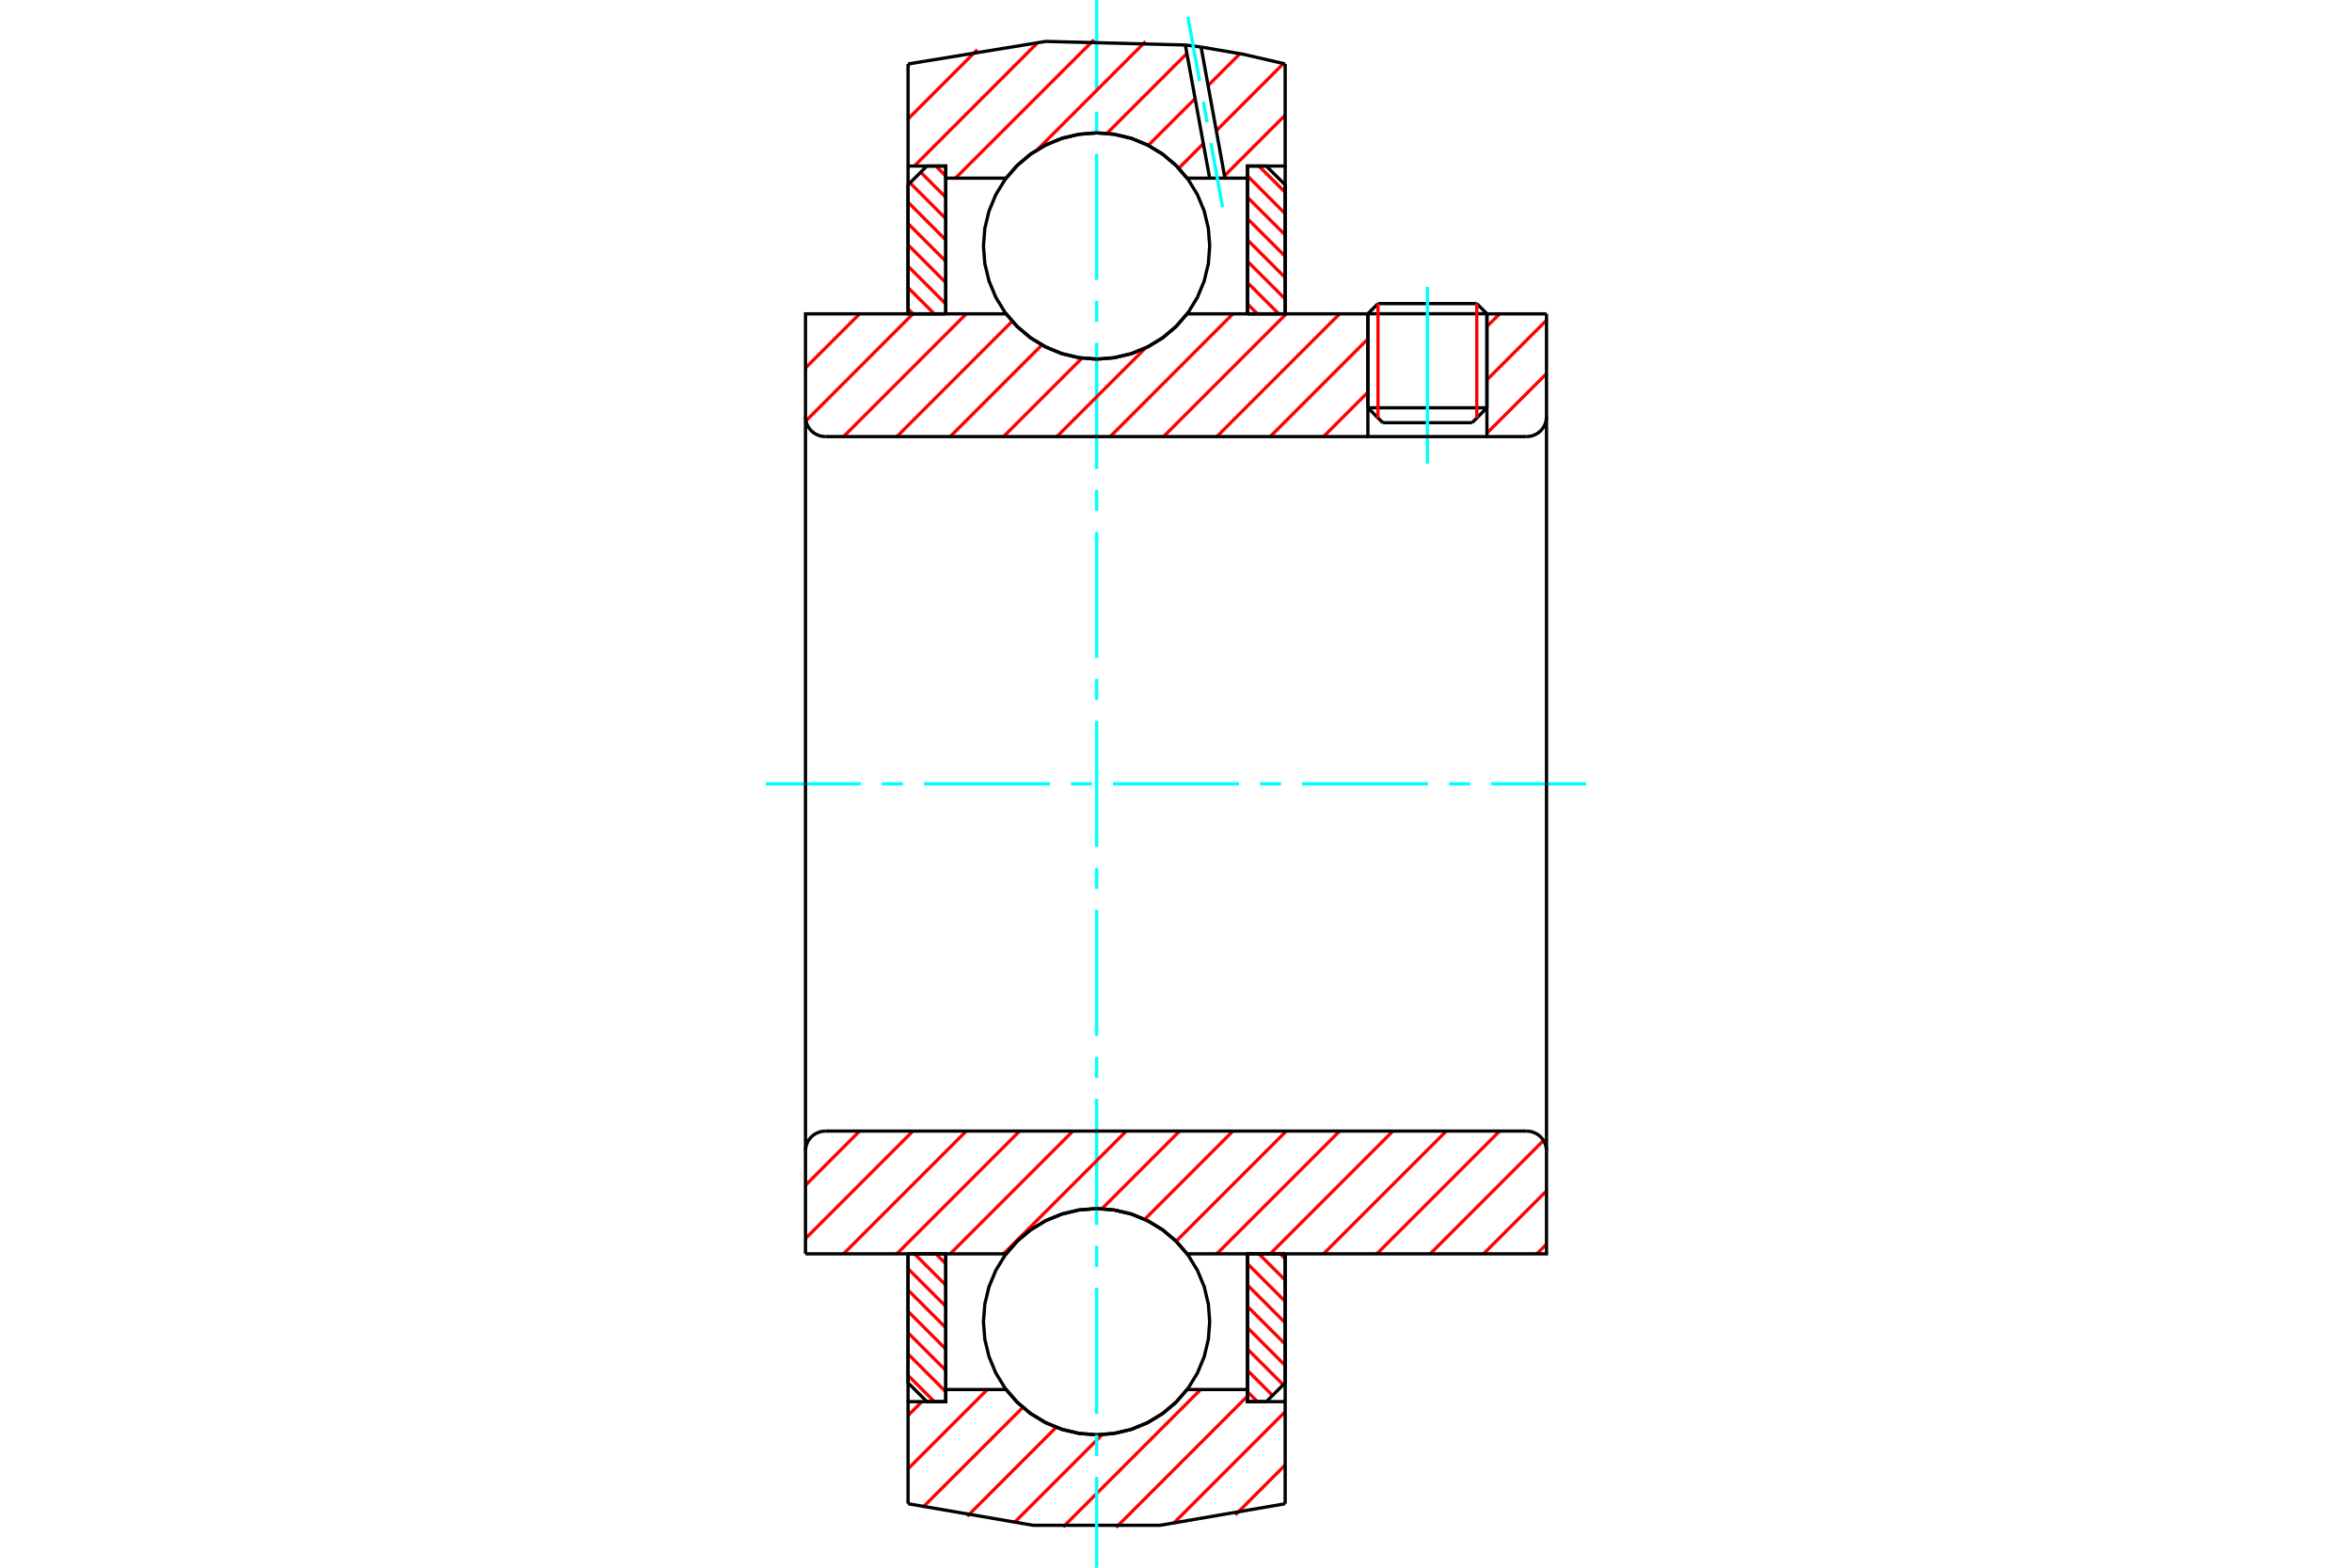 <?xml version="1.0" standalone="no"?>
<!DOCTYPE svg PUBLIC "-//W3C//DTD SVG 1.1//EN"
	"http://www.w3.org/Graphics/SVG/1.1/DTD/svg11.dtd">
<svg xmlns="http://www.w3.org/2000/svg" height="100%" width="100%" viewBox="0 0 36000 24000">
	<rect x="-1800" y="-1200" width="39600" height="26400" style="fill:#FFF"/>
	<g style="fill:none; fill-rule:evenodd" transform="matrix(1 0 0 1 0 0)">
		<g style="fill:none; stroke:#000; stroke-width:50; shape-rendering:geometricPrecision">
			<line x1="22759" y1="4803" x2="20937" y2="4803"/>
			<line x1="21092" y1="4648" x2="22604" y2="4648"/>
			<line x1="20937" y1="6243" x2="22759" y2="6243"/>
			<line x1="22532" y1="6471" x2="21165" y2="6471"/>
			<line x1="21092" y1="4648" x2="20937" y2="4803"/>
			<line x1="22759" y1="4803" x2="22604" y2="4648"/>
			<line x1="22532" y1="6471" x2="22759" y2="6243"/>
			<line x1="20937" y1="6243" x2="21165" y2="6471"/>
			<line x1="20937" y1="4803" x2="20937" y2="6243"/>
			<line x1="22759" y1="6243" x2="22759" y2="4803"/>
		</g>
		<g style="fill:none; stroke:#0FF; stroke-width:50; shape-rendering:geometricPrecision">
			<line x1="21848" y1="7097" x2="21848" y2="4392"/>
		</g>
		<g style="fill:none; stroke:#F00; stroke-width:50; shape-rendering:geometricPrecision">
			<line x1="22604" y1="4648" x2="22604" y2="6398"/>
			<line x1="21092" y1="6398" x2="21092" y2="4648"/>
			<line x1="13899" y1="21056" x2="14301" y2="21458"/>
			<line x1="13899" y1="20729" x2="14476" y2="21307"/>
			<line x1="13899" y1="20403" x2="14476" y2="20980"/>
			<line x1="13899" y1="20076" x2="14476" y2="20653"/>
			<line x1="13899" y1="19750" x2="14476" y2="20327"/>
			<line x1="13899" y1="19423" x2="14476" y2="20000"/>
			<line x1="13997" y1="19195" x2="14476" y2="19674"/>
			<line x1="14324" y1="19195" x2="14476" y2="19347"/>
		</g>
		<g style="fill:none; stroke:#000; stroke-width:50; shape-rendering:geometricPrecision">
			<polyline points="13899,19195 13899,21170 14187,21458 14476,21458 14476,19195 13899,19195"/>
		</g>
		<g style="fill:none; stroke:#0FF; stroke-width:50; shape-rendering:geometricPrecision">
			<line x1="11722" y1="12000" x2="13177" y2="12000"/>
			<line x1="13499" y1="12000" x2="13820" y2="12000"/>
			<line x1="14142" y1="12000" x2="16071" y2="12000"/>
			<line x1="16392" y1="12000" x2="16714" y2="12000"/>
			<line x1="17035" y1="12000" x2="18965" y2="12000"/>
			<line x1="19286" y1="12000" x2="19608" y2="12000"/>
			<line x1="19929" y1="12000" x2="21858" y2="12000"/>
			<line x1="22180" y1="12000" x2="22501" y2="12000"/>
			<line x1="22823" y1="12000" x2="24278" y2="12000"/>
		</g>
		<g style="fill:none; stroke:#F00; stroke-width:50; shape-rendering:geometricPrecision">
			<line x1="13899" y1="4729" x2="13975" y2="4805"/>
			<line x1="13899" y1="4403" x2="14301" y2="4805"/>
			<line x1="13899" y1="4076" x2="14476" y2="4653"/>
			<line x1="13899" y1="3749" x2="14476" y2="4327"/>
			<line x1="13899" y1="3423" x2="14476" y2="4000"/>
			<line x1="13899" y1="3096" x2="14476" y2="3674"/>
			<line x1="13929" y1="2800" x2="14476" y2="3347"/>
			<line x1="14092" y1="2637" x2="14476" y2="3021"/>
			<line x1="14324" y1="2542" x2="14476" y2="2694"/>
		</g>
		<g style="fill:none; stroke:#000; stroke-width:50; shape-rendering:geometricPrecision">
			<polyline points="14476,4805 14476,2542 14187,2542 13899,2830 13899,4805 14476,4805"/>
		</g>
		<g style="fill:none; stroke:#F00; stroke-width:50; shape-rendering:geometricPrecision">
			<line x1="19595" y1="19195" x2="19671" y2="19271"/>
			<line x1="19268" y1="19195" x2="19671" y2="19597"/>
			<line x1="19094" y1="19347" x2="19671" y2="19924"/>
			<line x1="19094" y1="19673" x2="19671" y2="20251"/>
			<line x1="19094" y1="20000" x2="19671" y2="20577"/>
			<line x1="19094" y1="20326" x2="19671" y2="20904"/>
			<line x1="19094" y1="20653" x2="19641" y2="21200"/>
			<line x1="19094" y1="20979" x2="19477" y2="21363"/>
			<line x1="19094" y1="21306" x2="19246" y2="21458"/>
		</g>
		<g style="fill:none; stroke:#000; stroke-width:50; shape-rendering:geometricPrecision">
			<polyline points="19671,19195 19671,21170 19382,21458 19094,21458 19094,19195 19671,19195"/>
		</g>
		<g style="fill:none; stroke:#F00; stroke-width:50; shape-rendering:geometricPrecision">
			<line x1="19268" y1="2542" x2="19671" y2="2944"/>
			<line x1="19094" y1="2693" x2="19671" y2="3271"/>
			<line x1="19094" y1="3020" x2="19671" y2="3597"/>
			<line x1="19094" y1="3347" x2="19671" y2="3924"/>
			<line x1="19094" y1="3673" x2="19671" y2="4250"/>
			<line x1="19094" y1="4000" x2="19671" y2="4577"/>
			<line x1="19094" y1="4326" x2="19573" y2="4805"/>
			<line x1="19094" y1="4653" x2="19246" y2="4805"/>
		</g>
		<g style="fill:none; stroke:#000; stroke-width:50; shape-rendering:geometricPrecision">
			<polyline points="19094,4805 19094,2542 19382,2542 19671,2830 19671,4805 19094,4805"/>
			<polyline points="18516,3766 18495,3495 18432,3231 18328,2980 18186,2748 18009,2542 17803,2365 17571,2223 17320,2119 17056,2056 16785,2034 16514,2056 16250,2119 15999,2223 15767,2365 15560,2542 15384,2748 15242,2980 15138,3231 15074,3495 15053,3766 15074,4037 15138,4301 15242,4552 15384,4784 15560,4991 15767,5167 15999,5309 16250,5413 16514,5476 16785,5498 17056,5476 17320,5413 17571,5309 17803,5167 18009,4991 18186,4784 18328,4552 18432,4301 18495,4037 18516,3766"/>
			<polyline points="18516,20234 18495,19963 18432,19699 18328,19448 18186,19216 18009,19009 17803,18833 17571,18691 17320,18587 17056,18524 16785,18502 16514,18524 16250,18587 15999,18691 15767,18833 15560,19009 15384,19216 15242,19448 15138,19699 15074,19963 15053,20234 15074,20505 15138,20769 15242,21020 15384,21252 15560,21458 15767,21635 15999,21777 16250,21881 16514,21944 16785,21966 17056,21944 17320,21881 17571,21777 17803,21635 18009,21458 18186,21252 18328,21020 18432,20769 18495,20505 18516,20234"/>
		</g>
		<g style="fill:none; stroke:#F00; stroke-width:50; shape-rendering:geometricPrecision">
			<line x1="19671" y1="22428" x2="18908" y2="23192"/>
			<line x1="19671" y1="21612" x2="17955" y2="23328"/>
			<line x1="19094" y1="21373" x2="17084" y2="23383"/>
			<line x1="18377" y1="21273" x2="16274" y2="23376"/>
			<line x1="16871" y1="21963" x2="15517" y2="23317"/>
			<line x1="16166" y1="21851" x2="14804" y2="23214"/>
			<line x1="15656" y1="21546" x2="14128" y2="23073"/>
			<line x1="15112" y1="21273" x2="13899" y2="22486"/>
			<line x1="14110" y1="21458" x2="13899" y2="21670"/>
		</g>
		<g style="fill:none; stroke:#000; stroke-width:50; shape-rendering:geometricPrecision">
			<polyline points="19671,19195 19671,21458 19671,23021"/>
			<polyline points="13899,23021 15813,23351 17756,23351 19671,23021"/>
			<polyline points="13899,23021 13899,21458 14476,21458 14476,21273 14476,19195"/>
			<polyline points="14476,21273 15399,21273 15576,21474 15781,21645 16010,21783 16258,21884 16518,21945 16785,21966 17051,21945 17312,21884 17559,21783 17788,21645 17994,21474 18170,21273 19094,21273 19094,19195"/>
			<polyline points="19094,21273 19094,21458 19671,21458"/>
			<line x1="13899" y1="21458" x2="13899" y2="19195"/>
		</g>
		<g style="fill:none; stroke:#0FF; stroke-width:50; shape-rendering:geometricPrecision">
			<line x1="16785" y1="24000" x2="16785" y2="22610"/>
			<line x1="16785" y1="22289" x2="16785" y2="21967"/>
			<line x1="16785" y1="21646" x2="16785" y2="19716"/>
			<line x1="16785" y1="19395" x2="16785" y2="19073"/>
			<line x1="16785" y1="18752" x2="16785" y2="16823"/>
			<line x1="16785" y1="16501" x2="16785" y2="16180"/>
			<line x1="16785" y1="15858" x2="16785" y2="13929"/>
			<line x1="16785" y1="13608" x2="16785" y2="13286"/>
			<line x1="16785" y1="12965" x2="16785" y2="11035"/>
			<line x1="16785" y1="10714" x2="16785" y2="10392"/>
			<line x1="16785" y1="10071" x2="16785" y2="8142"/>
			<line x1="16785" y1="7820" x2="16785" y2="7499"/>
			<line x1="16785" y1="7177" x2="16785" y2="5248"/>
			<line x1="16785" y1="4927" x2="16785" y2="4605"/>
			<line x1="16785" y1="4284" x2="16785" y2="2354"/>
			<line x1="16785" y1="2033" x2="16785" y2="1711"/>
			<line x1="16785" y1="1390" x2="16785" y2="0"/>
		</g>
		<g style="fill:none; stroke:#F00; stroke-width:50; shape-rendering:geometricPrecision">
			<line x1="19671" y1="1763" x2="18743" y2="2691"/>
			<line x1="19644" y1="973" x2="18617" y2="2001"/>
			<line x1="18418" y1="2199" x2="18042" y2="2576"/>
			<line x1="18980" y1="821" x2="18491" y2="1310"/>
			<line x1="18293" y1="1509" x2="17575" y2="2226"/>
			<line x1="18167" y1="818" x2="16943" y2="2042"/>
			<line x1="17534" y1="635" x2="15875" y2="2294"/>
			<line x1="16744" y1="609" x2="14625" y2="2727"/>
			<line x1="15890" y1="646" x2="13995" y2="2542"/>
			<line x1="14959" y1="760" x2="13899" y2="1821"/>
			<line x1="13932" y1="972" x2="13899" y2="1005"/>
		</g>
		<g style="fill:none; stroke:#000; stroke-width:50; shape-rendering:geometricPrecision">
			<polyline points="13899,4805 13899,2542 13899,979"/>
			<polyline points="18143,689 16007,634 13899,979"/>
			<polyline points="18384,720 18263,704 18143,689"/>
			<polyline points="19671,979 19031,831 18384,720"/>
			<polyline points="19671,979 19671,2542 19094,2542 19094,2727 19094,4805"/>
			<polyline points="19094,2727 18749,2727 18515,2727 18170,2727 17994,2526 17788,2355 17559,2217 17312,2116 17051,2055 16785,2034 16518,2055 16258,2116 16010,2217 15781,2355 15576,2526 15399,2727 14476,2727 14476,4805"/>
			<polyline points="14476,2727 14476,2542 13899,2542"/>
			<line x1="19671" y1="2542" x2="19671" y2="4805"/>
		</g>
		<g style="fill:none; stroke:#0FF; stroke-width:50; shape-rendering:geometricPrecision">
			<line x1="18713" y1="3172" x2="18534" y2="2190"/>
			<line x1="18476" y1="1874" x2="18419" y2="1557"/>
			<line x1="18361" y1="1241" x2="18182" y2="259"/>
		</g>
		<g style="fill:none; stroke:#000; stroke-width:50; shape-rendering:geometricPrecision">
			<line x1="18515" y1="2727" x2="18143" y2="689"/>
			<line x1="18749" y1="2727" x2="18384" y2="720"/>
		</g>
		<g style="fill:none; stroke:#F00; stroke-width:50; shape-rendering:geometricPrecision">
			<line x1="23671" y1="19047" x2="23523" y2="19195"/>
			<line x1="23671" y1="18231" x2="22707" y2="19195"/>
			<line x1="23625" y1="17460" x2="21891" y2="19195"/>
			<line x1="22953" y1="17316" x2="21074" y2="19195"/>
			<line x1="22137" y1="17316" x2="20258" y2="19195"/>
			<line x1="21320" y1="17316" x2="19442" y2="19195"/>
			<line x1="20504" y1="17316" x2="18625" y2="19195"/>
			<line x1="19688" y1="17316" x2="18001" y2="19003"/>
			<line x1="18871" y1="17316" x2="17521" y2="18667"/>
			<line x1="18055" y1="17316" x2="16867" y2="18504"/>
			<line x1="17239" y1="17316" x2="15360" y2="19195"/>
			<line x1="16422" y1="17316" x2="14544" y2="19195"/>
			<line x1="15606" y1="17316" x2="13728" y2="19195"/>
			<line x1="14790" y1="17316" x2="12911" y2="19195"/>
			<line x1="13973" y1="17316" x2="12329" y2="18961"/>
			<line x1="13157" y1="17316" x2="12329" y2="18145"/>
		</g>
		<g style="fill:none; stroke:#000; stroke-width:50; shape-rendering:geometricPrecision">
			<line x1="12329" y1="12000" x2="12329" y2="19195"/>
			<polyline points="12633,17316 12585,17320 12539,17331 12495,17350 12454,17374 12418,17405 12387,17442 12362,17482 12344,17526 12333,17573 12329,17620"/>
			<line x1="12633" y1="17316" x2="23367" y2="17316"/>
			<polyline points="23671,17620 23667,17573 23656,17526 23638,17482 23613,17442 23582,17405 23546,17374 23505,17350 23461,17331 23415,17320 23367,17316"/>
			<polyline points="23671,17620 23671,19195 23094,19195 18170,19195 17994,18994 17788,18823 17559,18685 17312,18584 17051,18523 16785,18502 16518,18523 16258,18584 16010,18685 15781,18823 15576,18994 15399,19195 12906,19195 12329,19195"/>
			<line x1="23671" y1="12000" x2="23671" y2="17620"/>
		</g>
		<g style="fill:none; stroke:#F00; stroke-width:50; shape-rendering:geometricPrecision">
			<line x1="23671" y1="5720" x2="22759" y2="6631"/>
			<line x1="23671" y1="4903" x2="22759" y2="5815"/>
			<line x1="22953" y1="4805" x2="22759" y2="4998"/>
			<line x1="20937" y1="6005" x2="20258" y2="6684"/>
			<line x1="20937" y1="5189" x2="19442" y2="6684"/>
			<line x1="20504" y1="4805" x2="18625" y2="6684"/>
			<line x1="19688" y1="4805" x2="17809" y2="6684"/>
			<line x1="18871" y1="4805" x2="16993" y2="6684"/>
			<line x1="17533" y1="5328" x2="16177" y2="6684"/>
			<line x1="16561" y1="5483" x2="15360" y2="6684"/>
			<line x1="15947" y1="5281" x2="14544" y2="6684"/>
			<line x1="15493" y1="4918" x2="13728" y2="6684"/>
			<line x1="14790" y1="4805" x2="12911" y2="6684"/>
			<line x1="13973" y1="4805" x2="12336" y2="6443"/>
			<line x1="13157" y1="4805" x2="12329" y2="5633"/>
			<line x1="12341" y1="4805" x2="12329" y2="4817"/>
		</g>
		<g style="fill:none; stroke:#000; stroke-width:50; shape-rendering:geometricPrecision">
			<line x1="23671" y1="12000" x2="23671" y2="4805"/>
			<polyline points="23367,6684 23415,6680 23461,6669 23505,6650 23546,6626 23582,6595 23613,6558 23638,6518 23656,6474 23667,6427 23671,6380"/>
			<polyline points="23367,6684 22759,6684 22759,4805"/>
			<polyline points="22759,6684 20937,6684 20937,4805"/>
			<line x1="20937" y1="6684" x2="12633" y2="6684"/>
			<polyline points="12329,6380 12333,6427 12344,6474 12362,6518 12387,6558 12418,6595 12454,6626 12495,6650 12539,6669 12585,6680 12633,6684"/>
			<polyline points="12329,6380 12329,4805 12906,4805 15399,4805 15576,5006 15781,5177 16010,5315 16258,5416 16518,5477 16785,5498 17051,5477 17312,5416 17559,5315 17788,5177 17994,5006 18170,4805 20937,4805"/>
			<line x1="22759" y1="4805" x2="23671" y2="4805"/>
			<line x1="12329" y1="12000" x2="12329" y2="6380"/>
		</g>
	</g>
</svg>
